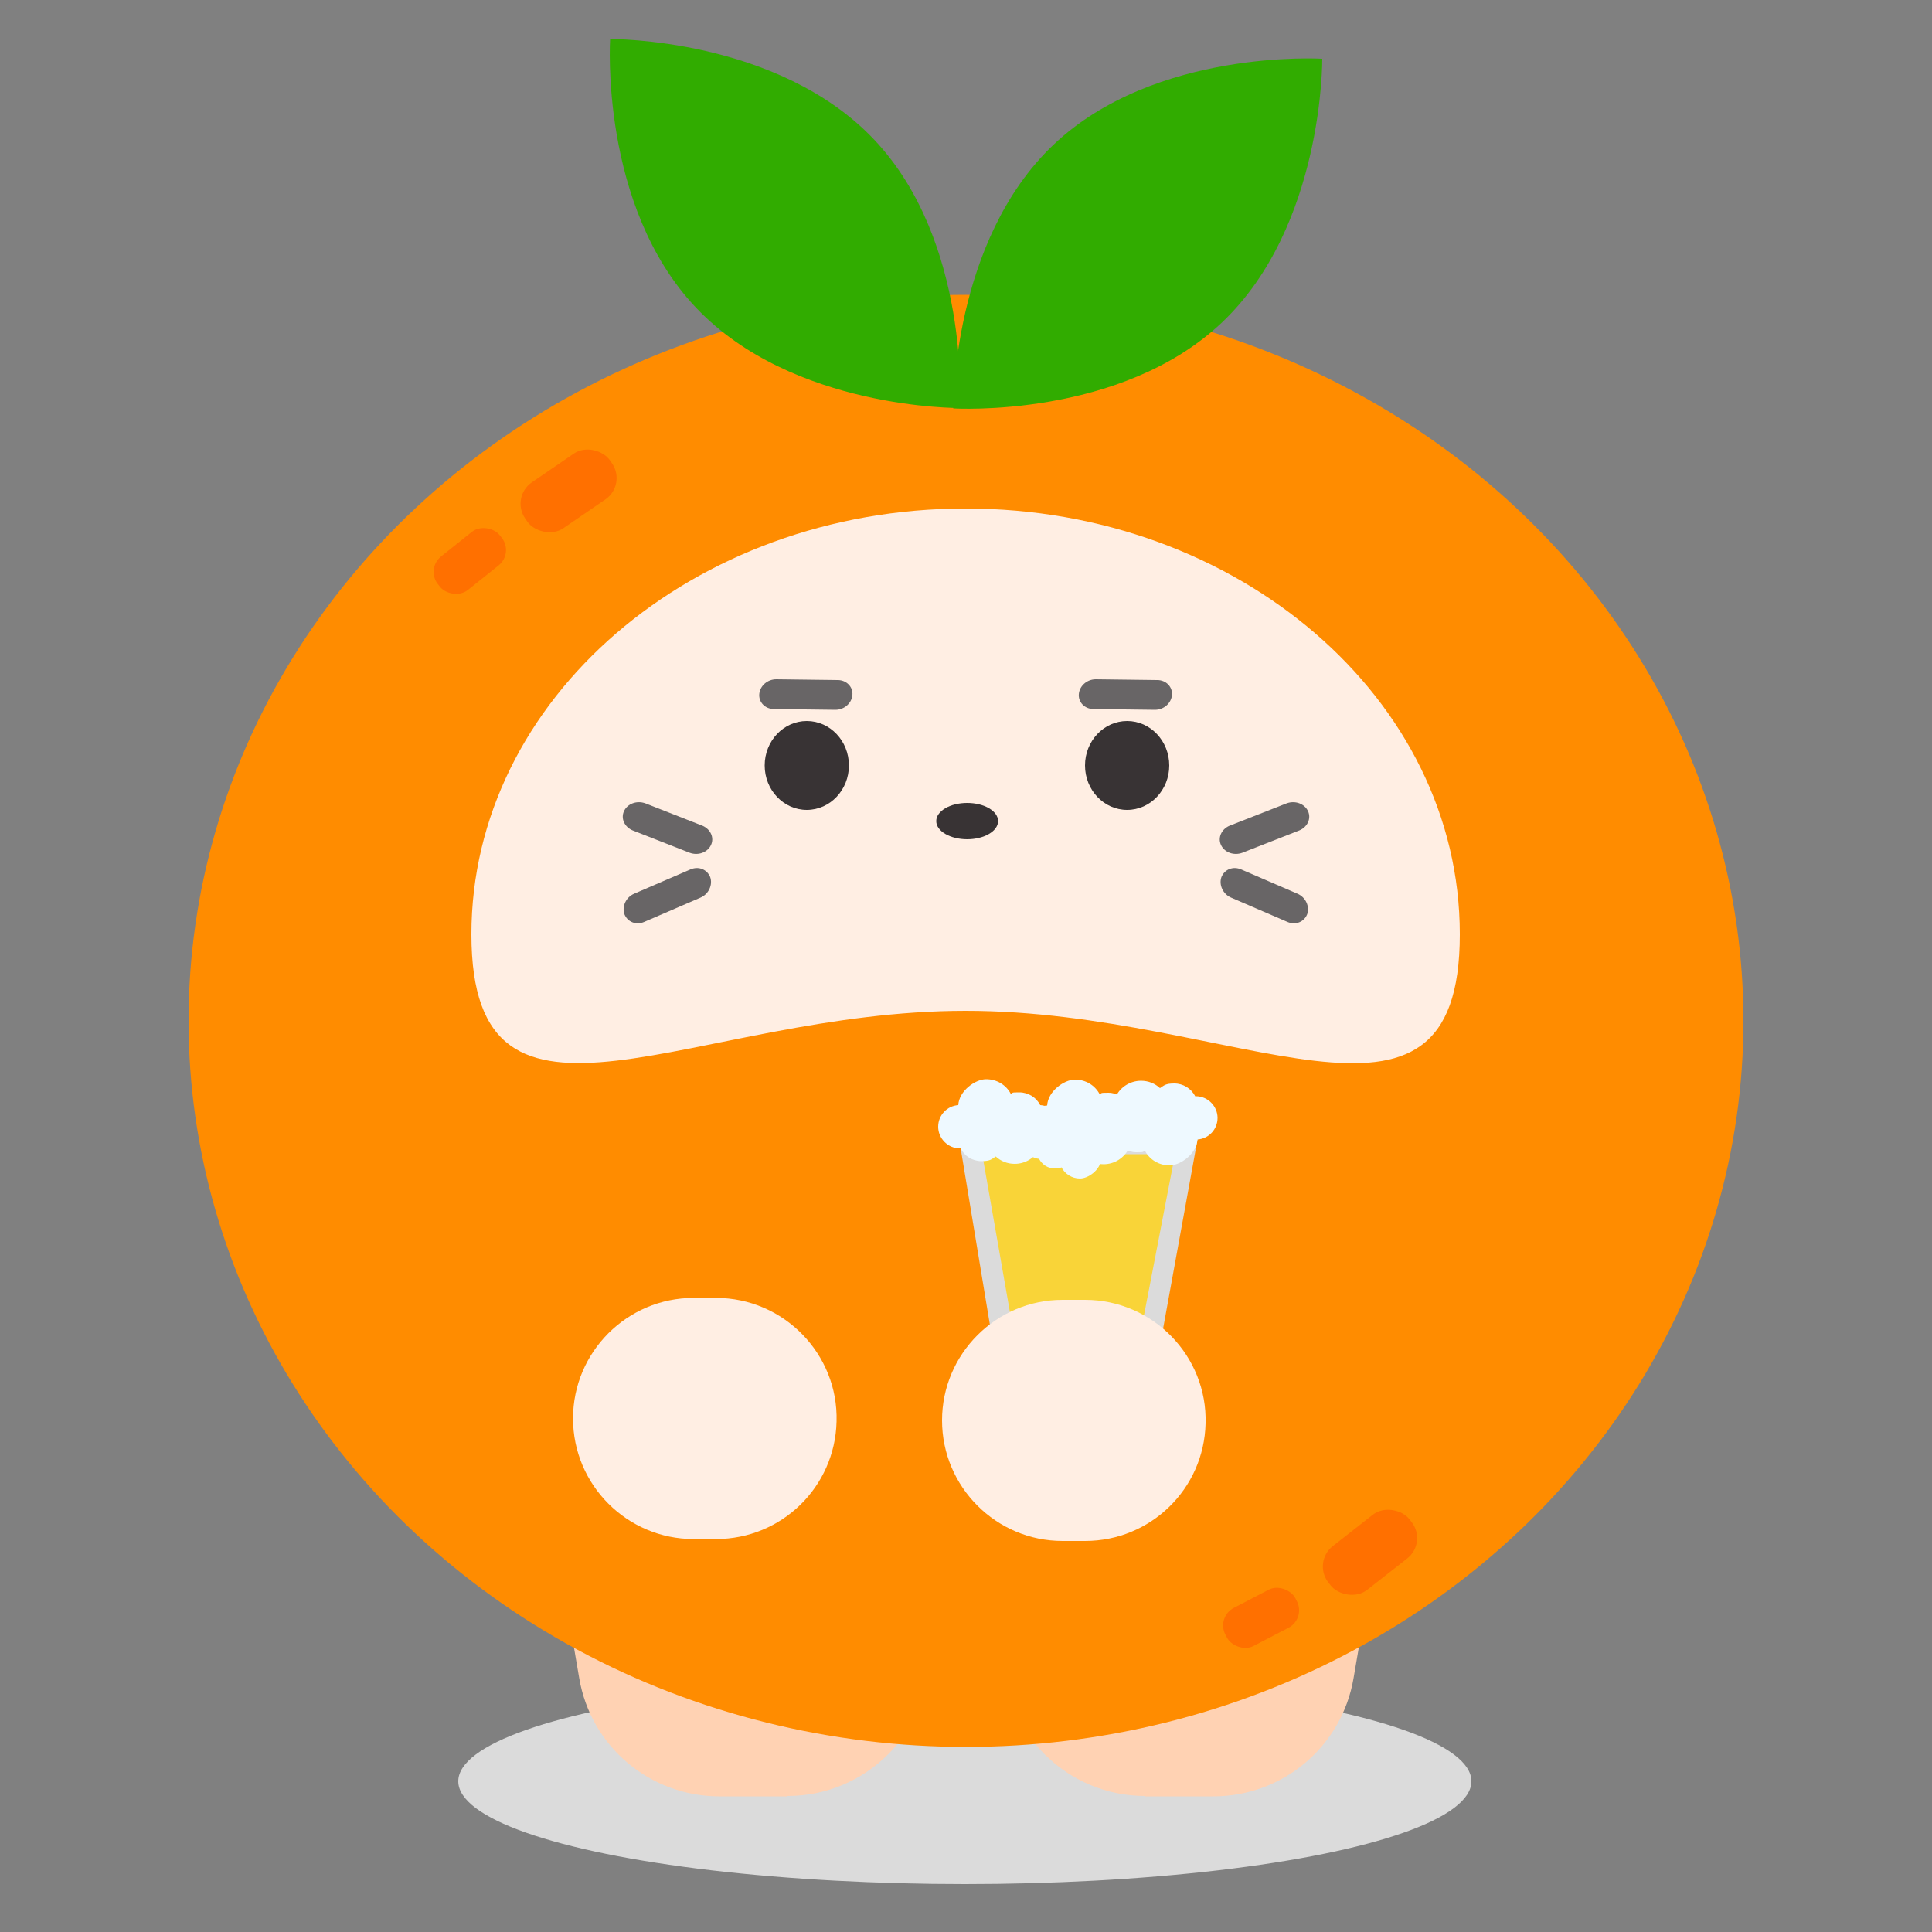 <?xml version="1.0" encoding="UTF-8"?>
<svg id="Layer_1" xmlns="http://www.w3.org/2000/svg" version="1.1" viewBox="0 0 500 500">
  <rect x="0" y="0" width="500" height="500" fill="#808080" stroke="none"/>
  <!-- Generator: Adobe Illustrator 29.5.1, SVG Export Plug-In . SVG Version: 2.1.0 Build 141)  -->
  <defs>
    <style>
      .st0 {
        fill: #eef9ff;
      }

      .st1 {
        fill: #dbdbdb;
      }

      .st2 {
        fill: #ff7000;
      }

      .st3 {
        fill: #f9d438;
      }

      .st4 {
        fill: #ff8c00;
      }

      .st5 {
        fill: #686566;
      }

      .st6 {
        fill: #ffd2b3;
      }

      .st7 {
        fill: #383334;
      }

      .st8 {
        fill: #31ac00;
      }

      .st9 {
        fill: #ffeee3;
      }
    </style>
  </defs>
  <ellipse class="st1" cx="249.7" cy="461" rx="131.1" ry="26.6"/>
  <g>
    <g>
      <path class="st6" d="M203.8,464.9h-17.6c-18,0-33.3-12.9-36.3-30.6l-6.2-36.2c-3.9-22.5,13.5-43.1,36.3-43.1h23.8c20.4,0,36.8,16.5,36.8,36.8v36.2c0,20.4-16.5,36.8-36.8,36.8h0Z"/>
      <path class="st6" d="M296.4,464.9h17.6c18,0,33.3-12.9,36.3-30.6l6.2-36.2c3.9-22.5-13.5-43.1-36.3-43.1h-23.8c-20.4,0-36.8,16.5-36.8,36.8v36.2c0,20.4,16.5,36.8,36.8,36.8h0Z"/>
    </g>
    <ellipse class="st4" cx="250" cy="264.2" rx="201.2" ry="187.9"/>
    <path class="st9" d="M377.8,241.8c0,60.9-57.3,19.8-127.9,19.8s-127.9,41-127.9-19.8,57.3-110.2,127.9-110.2,127.9,49.3,127.9,110.2Z"/>
    <g>
      <path class="st8" d="M226.2,36.1c25,26.4,22.2,69.5,22.2,69.5,0,0-43.3.4-68.3-26-25-26.4-22.2-69.5-22.2-69.5,0,0,43.3-.4,68.3,26Z"/>
      <path class="st8" d="M272.7,37.4c-26.4,25-26,68.3-26,68.3,0,0,43.2,2.7,69.5-22.2,26.4-25,26-68.3,26-68.3,0,0-43.2-2.7-69.5,22.2Z"/>
    </g>
    <rect class="st2" x="133.9" y="119.7" width="26.6" height="14.4" rx="6.7" ry="6.7" transform="translate(-46 105.5) rotate(-34.4)"/>
    <rect class="st2" x="111.4" y="139.6" width="20.4" height="11.1" rx="5.1" ry="5.1" transform="translate(-64 107.6) rotate(-38.6)"/>
    <rect class="st2" x="341.2" y="394.7" width="26.6" height="14.4" rx="6.7" ry="6.7" transform="translate(-172.4 304.2) rotate(-38.1)"/>
    <rect class="st2" x="316.3" y="413" width="20.4" height="11.1" rx="5.1" ry="5.1" transform="translate(-156.5 198.2) rotate(-27.5)"/>
    <g>
      <ellipse class="st7" cx="208.8" cy="198.1" rx="10.9" ry="11.5"/>
      <ellipse class="st7" cx="291.7" cy="198.1" rx="10.9" ry="11.5"/>
      <g>
        <path class="st5" d="M316,218.7h0c.9,1.9,3.3,2.8,5.5,2l14.8-5.8c2.1-.9,3.1-3.1,2.2-5h0c-.9-1.9-3.3-2.8-5.5-2l-14.8,5.8c-2.1.9-3.1,3.1-2.2,5Z"/>
        <path class="st5" d="M316.1,227h0c-.7,2,.4,4.4,2.5,5.3l14.6,6.3c2.1.9,4.3,0,5.1-2h0c.7-2-.4-4.4-2.5-5.3l-14.6-6.3c-2.1-.9-4.3,0-5.1,2Z"/>
      </g>
      <g>
        <path class="st5" d="M184,218.7h0c-.9,1.9-3.3,2.8-5.5,2l-14.8-5.8c-2.1-.9-3.1-3.1-2.2-5h0c.9-1.9,3.3-2.8,5.5-2l14.8,5.8c2.1.9,3.1,3.1,2.2,5Z"/>
        <path class="st5" d="M183.8,227h0c.7,2-.4,4.4-2.5,5.3l-14.6,6.3c-2.1.9-4.3,0-5.1-2h0c-.7-2,.4-4.4,2.5-5.3l14.6-6.3c2.1-.9,4.3,0,5.1,2Z"/>
      </g>
      <ellipse class="st7" cx="250.3" cy="212.5" rx="8" ry="4.7"/>
      <path class="st5" d="M220.6,179.9h0c-.2,2.1-2.1,3.8-4.4,3.8l-15.9-.2c-2.3,0-4-1.8-3.8-3.9h0c.2-2.1,2.1-3.8,4.4-3.8l15.9.2c2.3,0,4,1.8,3.8,3.9Z"/>
      <path class="st5" d="M303.3,179.9h0c-.2,2.1-2.1,3.8-4.4,3.8l-15.9-.2c-2.3,0-4-1.8-3.8-3.9h0c.2-2.1,2.1-3.8,4.4-3.8l15.9.2c2.3,0,4,1.8,3.8,3.9Z"/>
    </g>
    <g>
      <polygon class="st1" points="297.1 365.3 259.9 365.3 246.8 286.2 311.5 286.2 297.1 365.3"/>
      <polygon class="st3" points="293 356.3 264.3 356.3 254.2 298.7 304.1 298.7 293 356.3"/>
      <path class="st0" d="M274.5,291.6c0-3-2.3-5.4-5.3-5.6-1-2-3.1-3.3-5.4-3.3s-1.5.1-2.2.4c-1.2-2.3-3.6-3.8-6.4-3.8s-7,3-7.2,6.7c-2.9.2-5.2,2.6-5.2,5.6s2.5,5.6,5.6,5.6h.2c1,2,3.1,3.3,5.4,3.3s2.6-.5,3.7-1.2c1.3,1.2,3,1.9,4.9,1.9,2.8,0,5.3-1.6,6.5-4,3-.1,5.4-2.6,5.4-5.6h0Z"/>
      <path class="st0" d="M264.9,295.6c0,2.3,1.8,4.1,4,4.3.8,1.5,2.3,2.5,4.1,2.5s1.2-.1,1.7-.3c.9,1.7,2.7,2.9,4.8,2.9s5.3-2.2,5.5-5.1c2.2-.2,3.9-2,3.9-4.2s-1.9-4.3-4.3-4.3h-.2c-.8-1.5-2.3-2.5-4.1-2.5s-2,.4-2.8.9c-1-.9-2.3-1.5-3.7-1.5-2.1,0-4,1.2-4.9,3-2.3,0-4.1,2-4.1,4.3h0Z"/>
      <path class="st0" d="M297.5,291.7c0-3-2.3-5.4-5.3-5.6-1-2-3.1-3.3-5.4-3.3s-1.5.1-2.2.4c-1.2-2.3-3.6-3.8-6.4-3.8s-7,3-7.2,6.7c-2.9.2-5.2,2.6-5.2,5.6s2.5,5.6,5.6,5.6h.2c1,2,3.1,3.3,5.4,3.3s2.6-.5,3.7-1.2c1.3,1.2,3,1.9,4.9,1.9,2.8,0,5.3-1.6,6.5-4,3-.1,5.4-2.6,5.4-5.6h0Z"/>
      <path class="st0" d="M283.4,289.3c0,3,2.3,5.4,5.3,5.6,1,2,3.1,3.3,5.4,3.3s1.5-.1,2.2-.4c1.2,2.3,3.6,3.8,6.4,3.8s7-3,7.2-6.7c2.9-.2,5.2-2.6,5.2-5.6s-2.5-5.6-5.6-5.6h-.2c-1-2-3.1-3.3-5.4-3.3s-2.6.5-3.7,1.2c-1.3-1.2-3-1.9-4.9-1.9-2.8,0-5.3,1.6-6.5,4-3,.1-5.4,2.6-5.4,5.6h0Z"/>
    </g>
    <g>
      <path class="st9" d="M185.3,398.3h-5.8c-17.2,0-31.2-14-31.2-31.2h0c0-17.2,14-31.2,31.2-31.2h5.8c17.5,0,31.7,14.5,31.2,32h0c-.4,16.9-14.2,30.4-31.2,30.4h0Z"/>
      <path class="st9" d="M280.8,398.8h-5.8c-17.2,0-31.2-14-31.2-31.2h0c0-17.2,14-31.2,31.2-31.2h5.8c17.5,0,31.7,14.5,31.2,32h0c-.4,16.9-14.2,30.4-31.2,30.4h0Z"/>
    </g>
  </g>
</svg>